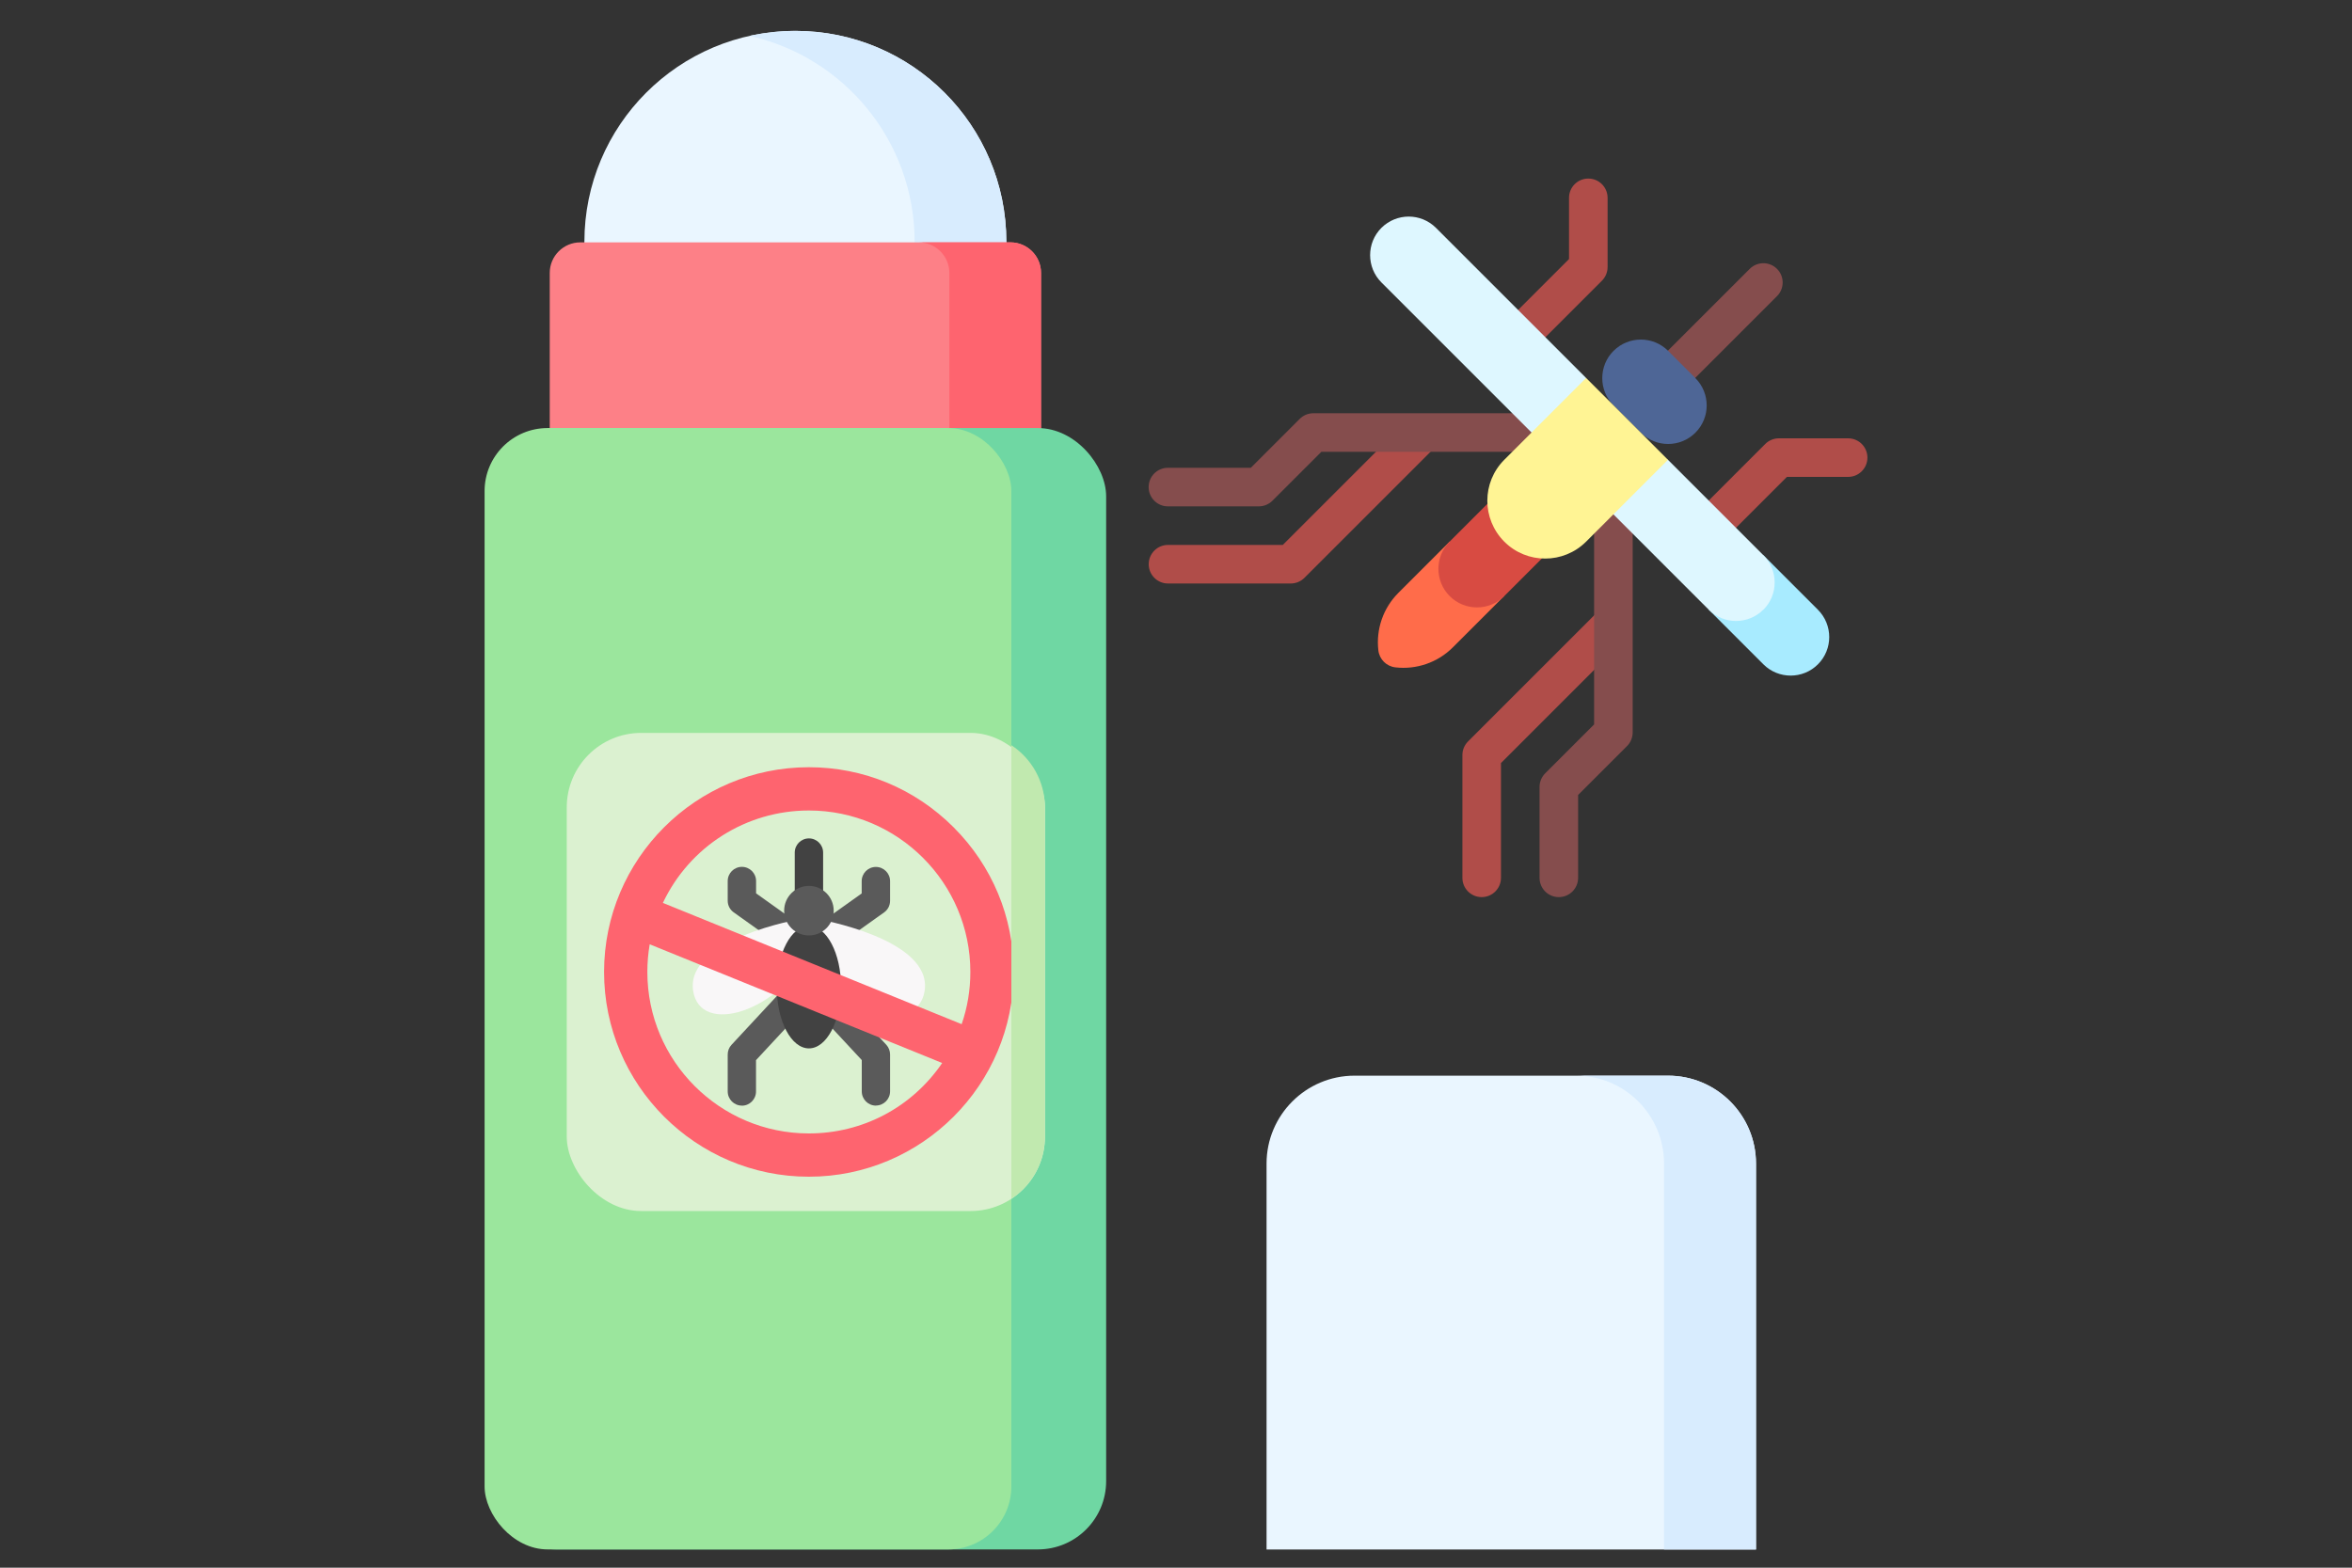 <?xml version="1.0" encoding="UTF-8"?>
<svg xmlns="http://www.w3.org/2000/svg" viewBox="0 0 300 200">
  <rect x="0" y="0" width="300" height="200" fill="#333333" stroke="none"/>
  <defs>
    <style>
      .cls-1 {
        fill: #fd8087;
      }

      .cls-1, .cls-2, .cls-3, .cls-4, .cls-5, .cls-6, .cls-7, .cls-8, .cls-9, .cls-10, .cls-11, .cls-12, .cls-13, .cls-14, .cls-15, .cls-16, .cls-17, .cls-18, .cls-19, .cls-20 {
        stroke-width: 0px;
      }

      .cls-2 {
        fill: #eaf6ff;
      }

      .cls-3 {
        fill: #a8ebff;
      }

      .cls-4 {
        fill: #854d4d;
      }

      .cls-5 {
        fill: #f9f7f8;
      }

      .cls-6 {
        fill: #424242;
      }

      .cls-7 {
        fill: #fe646f;
      }

      .cls-8 {
        fill: #5a5a5a;
      }

      .cls-9 {
        fill: #4e6696;
      }

      .cls-10 {
        fill: #def7ff;
      }

      .cls-11 {
        fill: #ff6c4a;
      }

      .cls-12 {
        fill: none;
      }

      .cls-13 {
        fill: #c1e9af;
      }

      .cls-14 {
        fill: #6fd7a3;
      }

      .cls-15 {
        fill: #d84b42;
      }

      .cls-16 {
        fill: #dbf1d0;
      }

      .cls-17 {
        fill: #d8ecfe;
      }

      .cls-18 {
        fill: #9be69d;
      }

      .cls-19 {
        fill: #fff494;
      }

      .cls-20 {
        fill: #b04d49;
      }
    </style>
  </defs>
  <g id="Border">
    <rect class="cls-12" width="300" height="200"/>
  </g>
  <g id="Artwork">
    <circle class="cls-2" cx="101.45" cy="30.85" r="26.91"/>
    <path class="cls-17" d="M101.45,3.94c-2.01,0-3.96.23-5.85.64,12.05,2.67,21.06,13.41,21.06,26.26s-9.01,23.59-21.06,26.26c1.88.42,3.84.64,5.85.64,14.86,0,26.91-12.05,26.91-26.91S116.31,3.94,101.45,3.94Z"/>
    <path class="cls-1" d="M132.78,62.02h-62.66v-27.2c0-2.15,1.75-3.9,3.9-3.9h54.87c2.15,0,3.9,1.75,3.9,3.9v27.2Z"/>
    <path class="cls-7" d="M128.88,30.92h-11.69c2.15,0,3.9,1.75,3.9,3.9v27.2h11.69v-27.2c0-2.15-1.75-3.9-3.9-3.9Z"/>
    <rect class="cls-14" x="62.2" y="54.61" width="78.89" height="143.06" rx="8.71" ry="8.71"/>
    <rect class="cls-18" x="61.81" y="54.61" width="67.19" height="143.06" rx="8.04" ry="8.04"/>
    <g>
      <rect class="cls-16" x="72.29" y="93.5" width="61" height="61" rx="9.5" ry="9.5"/>
      <g>
        <path class="cls-6" d="M103.18,117.25c-1,0-1.81-.81-1.81-1.81v-6.67c0-1,.81-1.81,1.81-1.81s1.81.81,1.81,1.81v6.67c0,1-.81,1.81-1.81,1.81Z"/>
        <g>
          <path class="cls-8" d="M94.63,141.05c-1,0-1.81-.81-1.81-1.81v-4.71c0-.46.17-.9.48-1.23l6.76-7.28c.68-.73,1.83-.77,2.56-.09.73.68.77,1.83.09,2.56l-6.28,6.76v4c0,1-.81,1.81-1.81,1.81h0Z"/>
          <path class="cls-8" d="M111.73,141.05c-1,0-1.81-.81-1.81-1.81v-4l-5.83-6.27c-.68-.73-.64-1.88.09-2.56.73-.68,1.88-.64,2.56.09l6.31,6.79c.31.34.48.78.48,1.23v4.71c0,1-.81,1.81-1.81,1.81h0Z"/>
        </g>
        <g>
          <path class="cls-8" d="M99.61,120.28c-.36,0-.73-.11-1.05-.34l-4.98-3.55c-.48-.34-.76-.89-.76-1.48v-2.51c0-1,.81-1.81,1.81-1.81s1.81.81,1.81,1.81v1.57l4.22,3.01c.82.58,1.01,1.71.42,2.53-.35.5-.91.76-1.48.76h0Z"/>
          <path class="cls-8" d="M106.74,120.28c-.57,0-1.12-.26-1.48-.76-.58-.82-.39-1.95.43-2.53l4.22-3.01v-1.57c0-1,.81-1.81,1.81-1.81s1.81.81,1.81,1.81v2.51c0,.59-.28,1.14-.76,1.48l-4.98,3.55c-.32.23-.69.34-1.05.34h0Z"/>
        </g>
        <g>
          <path class="cls-5" d="M102.09,117.25s-14.68,2.51-13.68,9.15c.87,5.76,10.84,2.9,15.42-5.59l-1.74-3.56Z"/>
          <path class="cls-5" d="M104.26,117.25s14.68,2.51,13.68,9.15c-.87,5.76-10.84,2.9-15.42-5.59l1.74-3.56Z"/>
        </g>
        <ellipse class="cls-6" cx="103.18" cy="125.94" rx="4.1" ry="7.81"/>
        <circle class="cls-8" cx="103.18" cy="116.18" r="3.16"/>
      </g>
      <path class="cls-7" d="M121.63,105.54c-4.94-4.94-11.49-7.66-18.46-7.66-14.4,0-26.12,11.72-26.12,26.12s11.72,26.12,26.12,26.12,26.12-11.72,26.12-26.12c0-6.97-2.72-13.52-7.66-18.46ZM120.18,135.61c-3.85,5.65-10.13,8.99-17.01,8.99-11.36,0-20.6-9.24-20.6-20.6,0-1.19.1-2.37.3-3.53l37.3,15.14ZM123.77,124c0,2.29-.37,4.53-1.11,6.66l-38.11-15.47c3.41-7.2,10.62-11.79,18.62-11.79,11.36,0,20.6,9.24,20.6,20.6Z"/>
    </g>
    <g>
      <path class="cls-2" d="M172.76,137.23h40c6.19,0,11.22,5.03,11.22,11.22v49.23h-62.43v-49.23c0-6.19,5.03-11.22,11.22-11.22Z"/>
      <path class="cls-17" d="M212.76,137.23h-11.73c6.2,0,11.22,5.02,11.22,11.22v49.23h11.73v-49.23c0-6.2-5.02-11.22-11.22-11.22Z"/>
    </g>
    <path class="cls-13" d="M129,95.07v57.87c2.58-1.7,4.28-4.62,4.28-7.94v-41.99c0-3.32-1.7-6.24-4.28-7.94Z"/>
    <g>
      <path class="cls-20" d="M179.7,53.44l-16.08,16.08h-14.64c-1.36,0-2.46,1.1-2.46,2.46s1.1,2.46,2.46,2.46h15.66c.65,0,1.28-.26,1.74-.72l16.8-16.8-3.48-3.48Z"/>
      <path class="cls-20" d="M204.05,77.79l-16.8,16.8c-.46.46-.72,1.09-.72,1.74v15.66c0,1.36,1.1,2.46,2.46,2.46s2.46-1.1,2.46-2.46v-14.64s16.08-16.08,16.08-16.08l-3.48-3.48Z"/>
      <path class="cls-4" d="M226.66,34.3c-.96-.96-2.52-.96-3.48,0l-12.9,12.9,3.48,3.48,12.9-12.9c.96-.96.96-2.52,0-3.48Z"/>
      <path class="cls-20" d="M202.59,22.78c-1.36,0-2.46,1.1-2.46,2.46v7.81s-8.95,8.95-8.95,8.95l3.48,3.48,9.67-9.67c.46-.46.72-1.09.72-1.74v-8.83c0-1.36-1.1-2.46-2.46-2.46h0Z"/>
      <path class="cls-20" d="M235.73,55.92h-8.83c-.65,0-1.28.26-1.74.72l-9.67,9.67,3.48,3.48,8.95-8.95h7.81c1.36,0,2.46-1.1,2.46-2.46,0-1.36-1.1-2.46-2.46-2.46Z"/>
      <path class="cls-4" d="M167.52,52.72c-.65,0-1.28.26-1.74.72l-6.24,6.24h-10.57c-1.36,0-2.46,1.1-2.46,2.46s1.1,2.46,2.46,2.46h11.59c.65,0,1.28-.26,1.74-.72l6.24-6.24h31.73s0-4.92,0-4.92h-32.75Z"/>
      <path class="cls-4" d="M208.25,60.69h-4.92v31.73s-6.24,6.24-6.24,6.24c-.46.46-.72,1.09-.72,1.74v11.59c0,1.36,1.1,2.46,2.46,2.46s2.46-1.1,2.46-2.46v-10.57l6.24-6.24c.46-.46.72-1.09.72-1.74v-32.75Z"/>
      <path class="cls-11" d="M184.91,69.09l-6.55,6.55c-1.95,1.95-2.86,4.66-2.55,7.33.13,1.14,1.03,2.04,2.17,2.17,2.67.31,5.38-.6,7.33-2.55l6.55-6.55-6.96-6.96Z"/>
      <path class="cls-15" d="M193.2,60.8l-8.29,8.29c-1.92,1.92-1.92,5.04,0,6.96s5.04,1.92,6.96,0l8.29-8.29-6.96-6.96Z"/>
      <path class="cls-9" d="M216.25,48.24l-3.48-3.48c-1.92-1.92-5.03-1.92-6.96,0-1.92,1.92-1.92,5.04,0,6.96l3.48,3.48c1.92,1.92,5.04,1.92,6.96,0,1.92-1.92,1.92-5.03,0-6.96Z"/>
      <path class="cls-3" d="M231.88,77.79l-6.96-6.96-6.96,6.96,6.96,6.96c1.92,1.92,5.04,1.92,6.96,0,1.92-1.92,1.92-5.03,0-6.96h0Z"/>
      <path class="cls-10" d="M224.92,77.79c1.92-1.92,1.92-5.03,0-6.96l-12.18-12.18-8.7-1.74-1.74-8.7-19.14-19.14c-1.92-1.92-5.03-1.92-6.96,0-1.92,1.92-1.92,5.04,0,6.96l41.75,41.75c1.92,1.92,5.04,1.92,6.96,0h0Z"/>
      <path class="cls-19" d="M202.31,48.22l-10.44,10.44c-2.88,2.88-2.88,7.55,0,10.44,2.88,2.88,7.55,2.88,10.44,0l10.44-10.44-10.44-10.44Z"/>
    </g>
  </g>
</svg>